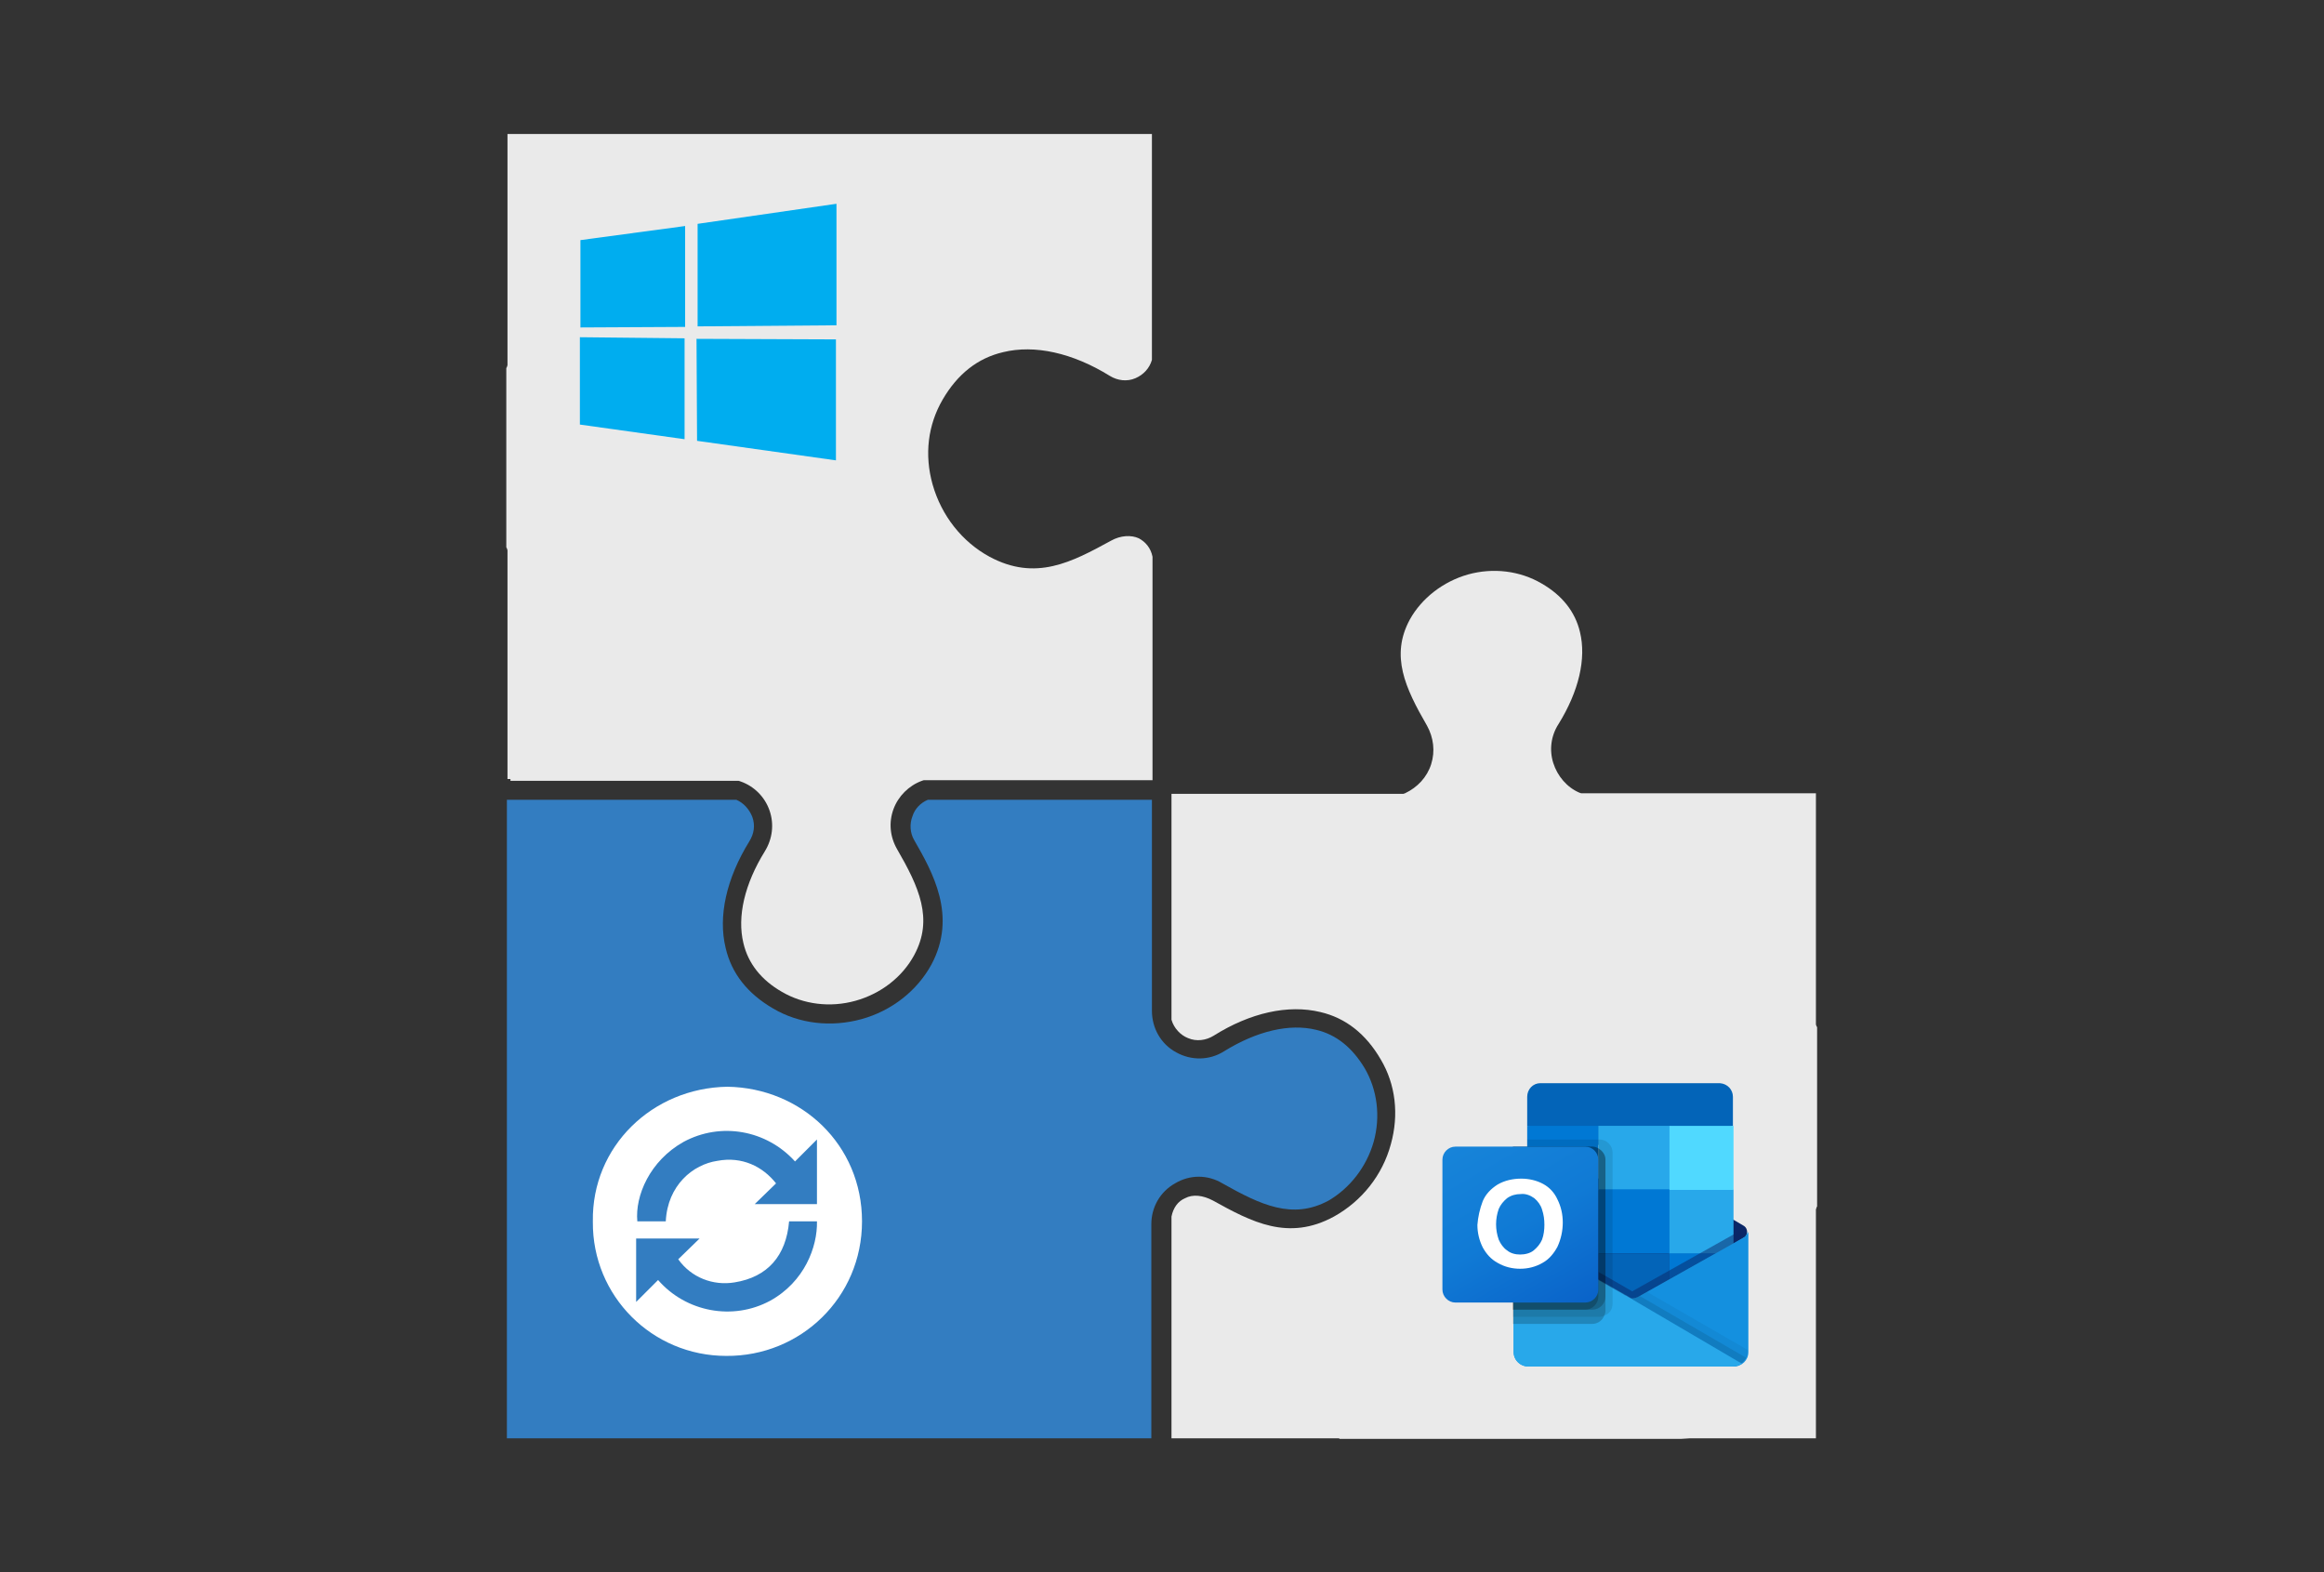 <?xml version="1.0" encoding="utf-8"?>
<!-- Generator: Adobe Illustrator 24.0.2, SVG Export Plug-In . SVG Version: 6.00 Build 0)  -->
<svg version="1.1" id="Layer_1" xmlns="http://www.w3.org/2000/svg" xmlns:xlink="http://www.w3.org/1999/xlink" x="0px" y="0px"
	 width="392px" height="265.2px" viewBox="0 0 392 265.2" style="enable-background:new 0 0 392 265.2;" xml:space="preserve">
<rect x="0" y="0" width="392" height="265.2" fill="#333333" stroke="none"/>
<g>
	<path style="fill:#EAEAEA;" d="M306.5,203.5v-30.2c0-0.1-0.1-0.2-0.1-0.2l-0.1-0.3l0-39l-39.6,0l-0.3-0.1c-2.1-0.9-3.7-2.8-4.4-5
		c-0.7-2.2-0.4-4.6,0.9-6.6c3.4-5.5,4.7-11,3.6-15.5c-0.8-3.4-3-6.2-6.5-8.2c-3.6-2.1-8.1-2.7-12.4-1.5c-4.2,1.2-7.8,4-9.8,7.6
		c-3.3,6.1-0.8,11.5,2.9,17.9c1.1,2,1.4,4.3,0.7,6.5c-0.7,2.2-2.3,3.9-4.4,4.9l-0.3,0.1l-39.1,0l0,38.1c0.4,1.4,1.5,2.6,2.8,3.1
		c1.4,0.6,3,0.4,4.3-0.4c6.2-3.9,12.6-5.3,18-4c4.3,1,7.7,3.7,10.2,8c2.5,4.2,3.1,9.3,1.7,14.3c-1.4,5.2-4.9,9.6-9.6,12.2
		c-7.7,4.2-13.9,0.9-20.4-2.7c-1.7-0.9-3.4-1.1-4.7-0.4c-1.2,0.5-2,1.6-2.3,3.1l0,37.4l28.3,0v0.1h57.6l1.6-0.1l21.2,0l0-38.6
		l0.1-0.3C306.4,203.6,306.5,203.5,306.5,203.5z"/>
	<path style="fill:#EAEAEA;" d="M154.2,161.1c3.3-6.1,0.8-11.5-2.9-17.9c-1.2-2.1-1.4-4.5-0.6-6.7c0.8-2.2,2.6-4,4.8-4.8l0.3-0.1
		h38.6l0-37.7c-0.3-1.5-1.2-2.5-2.3-3.1c-1.3-0.6-3.1-0.5-4.7,0.4c-6.6,3.6-12.7,6.9-20.5,2.7c-4.6-2.5-8.1-6.9-9.6-12.2
		c-1.4-5-0.8-10,1.7-14.3c2.5-4.3,5.9-7,10.2-8c5.3-1.3,11.7,0.1,18,4c1.3,0.8,2.9,1,4.3,0.4c1.4-0.6,2.4-1.7,2.8-3.1l0-38.1
		l-108.7,0l0,39l-0.1,0.3c0,0.1-0.1,0.1-0.1,0.2v30.2c0,0.1,0.1,0.1,0.1,0.2l0.1,0.3l0,38.6h0.5l0,0.3h38.5l0.3,0.1
		c2.3,0.8,4.1,2.6,4.9,4.9c0.8,2.3,0.5,4.8-0.8,6.9c-3.4,5.5-4.7,11-3.6,15.5c0.8,3.4,3,6.2,6.5,8.2c3.6,2.1,8.1,2.7,12.4,1.5
		C148.6,167.6,152.2,164.8,154.2,161.1z"/>
	<path style="fill:#337DC1;" d="M231.7,192.6c1.2-4.3,0.6-8.8-1.5-12.4c-2.1-3.5-4.8-5.7-8.2-6.5c-4.5-1.1-10,0.2-15.5,3.6
		c-2.5,1.6-5.6,1.6-8.1,0.2c-2.6-1.4-4.1-4.1-4.1-7v-35.6h-37.8c-1.2,0.5-2.2,1.5-2.6,2.8c-0.5,1.3-0.4,2.8,0.3,4
		c3.1,5.4,7.3,12.8,2.9,21c-2.4,4.4-6.7,7.8-11.8,9.2c-5.1,1.4-10.5,0.8-14.9-1.8c-4.3-2.5-7-5.9-8-10.2c-1.3-5.3,0.1-11.7,4-18
		c0.8-1.3,1-2.7,0.5-4.1c-0.5-1.3-1.5-2.4-2.7-2.9H85.5v107.7h108.7v-36.1c0-2.9,1.5-5.5,4-6.9c2.5-1.5,5.5-1.5,8,0
		c6.4,3.6,11.8,6.2,17.9,2.9C227.7,200.4,230.5,196.8,231.7,192.6z"/>
	<g>
		<path style="fill:#0A2767;" d="M294.7,207.8c0-0.4-0.2-0.8-0.5-1h0l0,0l-17.8-10.5c-0.1-0.1-0.2-0.1-0.2-0.1
			c-0.7-0.4-1.5-0.4-2.2,0c-0.1,0-0.2,0.1-0.2,0.1l-17.8,10.5l0,0c-0.5,0.3-0.7,1.1-0.4,1.6c0.1,0.2,0.2,0.3,0.4,0.4l17.8,10.5
			c0.1,0.1,0.2,0.1,0.2,0.1c0.7,0.4,1.5,0.4,2.2,0c0.1,0,0.2-0.1,0.2-0.1l17.8-10.5C294.5,208.6,294.7,208.2,294.7,207.8z"/>
		<path style="fill:#0364B8;" d="M257.9,200.7h11.7v10.7h-11.7V200.7z M292.3,189.9v-4.9c0-1.2-0.9-2.2-2.2-2.3h-30.3
			c-1.2,0-2.2,1-2.2,2.3v4.9l17.9,4.8L292.3,189.9z"/>
		<path style="fill:#0078D4;" d="M257.6,189.9h12v10.8h-12V189.9z"/>
		<path style="fill:#28A8EA;" d="M281.6,189.9h-12v10.8l12,10.8h10.8v-10.8L281.6,189.9z"/>
		<path style="fill:#0078D4;" d="M269.6,200.6h12v10.8h-12V200.6z"/>
		<path style="fill:#0364B8;" d="M269.6,211.4h12v10.8h-12V211.4z"/>
		<path style="fill:#14447D;" d="M257.9,211.5h11.7v9.7h-11.7V211.5z"/>
		<path style="fill:#0078D4;" d="M281.6,211.4h10.8v10.8h-10.8V211.4z"/>
		
			<linearGradient id="SVGID_1_" gradientUnits="userSpaceOnUse" x1="274.989" y1="-1477.541" x2="274.989" y2="-1454.815" gradientTransform="matrix(1 0 0 1 0 1685.333)">
			<stop  offset="0" style="stop-color:#35B8F1"/>
			<stop  offset="1" style="stop-color:#28A8EA"/>
		</linearGradient>
		<path style="fill:url(#SVGID_1_);" d="M294.2,208.7L294.2,208.7l-17.8,10c-0.1,0-0.2,0.1-0.2,0.1c-0.3,0.1-0.6,0.2-1,0.2l-1-0.6
			c-0.1,0-0.2-0.1-0.2-0.1l-18.1-10.3h0l-0.6-0.3v20.3c0,1.4,1.1,2.4,2.5,2.4h34.6c0,0,0,0,0.1,0c0.3,0,0.6-0.1,0.8-0.2
			c0.1,0,0.2-0.1,0.3-0.2c0.1,0,0.2-0.1,0.2-0.1c0.6-0.5,1-1.2,1-1.9v-20.3C294.7,208.2,294.5,208.5,294.2,208.7z"/>
		<path style="opacity:0.5;fill:#0A2767;enable-background:new    ;" d="M293.8,207.7v1.2l-18.6,12.8l-19.3-13.7c0,0,0,0,0,0l0,0
			l-1.8-1.1v-0.9l0.7,0l1.5,0.9l0,0l0.1,0.1c0,0,18.1,10.3,18.2,10.4l0.7,0.4c0.1,0,0.1,0,0.2-0.1c0,0,18-10.1,18-10.1L293.8,207.7z
			"/>
		<path style="fill:#1490DF;" d="M294.2,208.7L294.2,208.7l-17.8,10c-0.1,0-0.2,0.1-0.2,0.1c-0.7,0.3-1.5,0.3-2.2,0
			c-0.1,0-0.2-0.1-0.2-0.1l-17.8-10l0,0c-0.3-0.2-0.6-0.5-0.6-0.9v20.3c0,1.4,1.1,2.4,2.5,2.4c0,0,0,0,0,0h34.5
			c1.4,0,2.5-1.1,2.5-2.4v0v-20.3C294.7,208.2,294.5,208.5,294.2,208.7z"/>
		<path style="opacity:0.1;enable-background:new    ;" d="M276.6,218.6l-0.3,0.1c-0.1,0-0.2,0.1-0.2,0.1c-0.3,0.1-0.6,0.2-0.9,0.2
			l6.8,8l11.8,2.9c0.3-0.2,0.6-0.6,0.7-0.9L276.6,218.6z"/>
		<path style="opacity:5.000000e-02;enable-background:new    ;" d="M277.8,217.9l-1.5,0.8c-0.1,0-0.2,0.1-0.2,0.1
			c-0.3,0.1-0.6,0.2-0.9,0.2l3.2,8.8l15.4,2.1c0.6-0.5,1-1.2,1-1.9v-0.3L277.8,217.9z"/>
		<path style="fill:#28A8EA;" d="M257.8,230.5h34.5c0.5,0,1-0.2,1.5-0.5l-19.6-11.5c-0.1,0-0.2-0.1-0.2-0.1l-18.1-10.3h0l-0.6-0.3
			V228C255.3,229.4,256.4,230.5,257.8,230.5L257.8,230.5z"/>
		<path style="opacity:0.1;enable-background:new    ;" d="M272,194.4v25.5c0,0.9-0.5,1.7-1.4,2c-0.3,0.1-0.5,0.2-0.8,0.2h-14.6
			v-28.7h2.4v-1.2h12.2C271,192.2,272,193.2,272,194.4z"/>
		<path style="opacity:0.2;enable-background:new    ;" d="M270.8,195.6v25.5c0,0.3-0.1,0.6-0.2,0.8c-0.3,0.8-1.1,1.4-2,1.4h-13.4
			v-29.9h13.4c0.3,0,0.7,0.1,1,0.3C270.3,194.1,270.8,194.8,270.8,195.6z"/>
		<path style="opacity:0.2;enable-background:new    ;" d="M270.8,195.6v23.1c0,1.2-1,2.2-2.2,2.2h-13.4v-27.5h13.4
			c0.3,0,0.7,0.1,1,0.3C270.3,194.1,270.8,194.8,270.8,195.6z"/>
		<path style="opacity:0.2;enable-background:new    ;" d="M269.6,195.6v23.1c0,1.2-1,2.2-2.2,2.2h-12.2v-27.5h12.2
			C268.6,193.4,269.6,194.4,269.6,195.6C269.6,195.6,269.6,195.6,269.6,195.6z"/>
		
			<linearGradient id="SVGID_2_" gradientUnits="userSpaceOnUse" x1="247.865" y1="-1493.607" x2="265.036" y2="-1463.867" gradientTransform="matrix(1 0 0 1 0 1685.333)">
			<stop  offset="0" style="stop-color:#1784D9"/>
			<stop  offset="0.5" style="stop-color:#107AD5"/>
			<stop  offset="1" style="stop-color:#0A63C9"/>
		</linearGradient>
		<path style="fill:url(#SVGID_2_);" d="M245.5,193.4h21.9c1.2,0,2.2,1,2.2,2.2v21.9c0,1.2-1,2.2-2.2,2.2h-21.9
			c-1.2,0-2.2-1-2.2-2.2v-21.9C243.3,194.4,244.3,193.4,245.5,193.4z"/>
		<path style="fill:#FFFFFF;" d="M250.1,202.6c0.5-1.2,1.4-2.1,2.5-2.8c1.2-0.7,2.6-1,4-1c1.3,0,2.6,0.3,3.7,0.9
			c1.1,0.6,1.9,1.5,2.4,2.6c0.6,1.2,0.9,2.5,0.9,3.9c0,1.4-0.3,2.8-0.9,4.1c-0.6,1.1-1.4,2.1-2.5,2.7c-1.2,0.7-2.5,1-3.8,1
			c-1.3,0-2.6-0.3-3.8-1c-1.1-0.6-1.9-1.5-2.5-2.6c-0.6-1.2-0.9-2.5-0.9-3.8C249.3,205.3,249.6,203.9,250.1,202.6z M252.8,209.1
			c0.3,0.7,0.8,1.4,1.4,1.8c0.6,0.5,1.4,0.7,2.2,0.7c0.8,0,1.7-0.2,2.3-0.7c0.6-0.5,1.1-1.1,1.4-1.8c0.3-0.8,0.4-1.7,0.4-2.5
			c0-0.9-0.1-1.7-0.4-2.6c-0.2-0.7-0.7-1.4-1.3-1.9c-0.7-0.5-1.5-0.8-2.3-0.7c-0.8,0-1.6,0.2-2.3,0.7c-0.6,0.5-1.1,1.1-1.4,1.8
			C252.2,205.6,252.2,207.4,252.8,209.1L252.8,209.1z"/>
		<path style="fill:#50D9FF;" d="M281.6,189.9h10.8v10.8h-10.8V189.9z"/>
	</g>
	<g>
		<g id="layer1_18_" transform="matrix(0.915,0,0,0.915,136.332,-206.231)">
			<g id="g3012_12_" transform="translate(109.602,-54.548)">
				<g id="g3763_12_">
					<path id="path13-7_12_" style="fill-rule:evenodd;clip-rule:evenodd;fill:#00ADEF;" d="M-151.6,324.2l19.3-2.6v18.6l-19.3,0.1
						V324.2z M-132.4,342.3v18.6l-19.3-2.7v-16.1L-132.4,342.3z M-130,321.2l25.6-3.7v22.4l-25.6,0.2V321.2z M-104.5,342.5v22.3
						l-25.6-3.6l-0.1-18.8L-104.5,342.5z"/>
				</g>
			</g>
		</g>
	</g>
	<g>
		<path style="fill:#FFFFFF;" d="M122.7,183.3c12.5,0.2,22.7,9.8,22.7,22.7s-10.4,22.8-22.9,22.7c-12.5,0-22.6-10.1-22.5-22.6V206
			C99.8,193.4,110,183.5,122.7,183.3z M134.1,195.9c-4.8-5.3-12.5-6.7-18.8-3.3c-5.7,3.2-8.2,9.1-7.8,13.4h4.8
			c0.3-6.1,4.6-9.6,8.7-10.2c4.2-0.8,7.7,1,9.9,3.8l-3.6,3.5h10.5v-10.9L134.1,195.9z M114.4,212.4l3.6-3.5h-10.7v10.7l3.7-3.7
			c4.7,5.4,12.6,6.9,18.9,3.5c5.8-3.2,8-9.1,7.9-13.4h-4.7c-0.5,5.8-3.6,9.4-9.2,10.3C120.3,216.9,116.6,215.5,114.4,212.4z"/>
	</g>
</g>
</svg>

